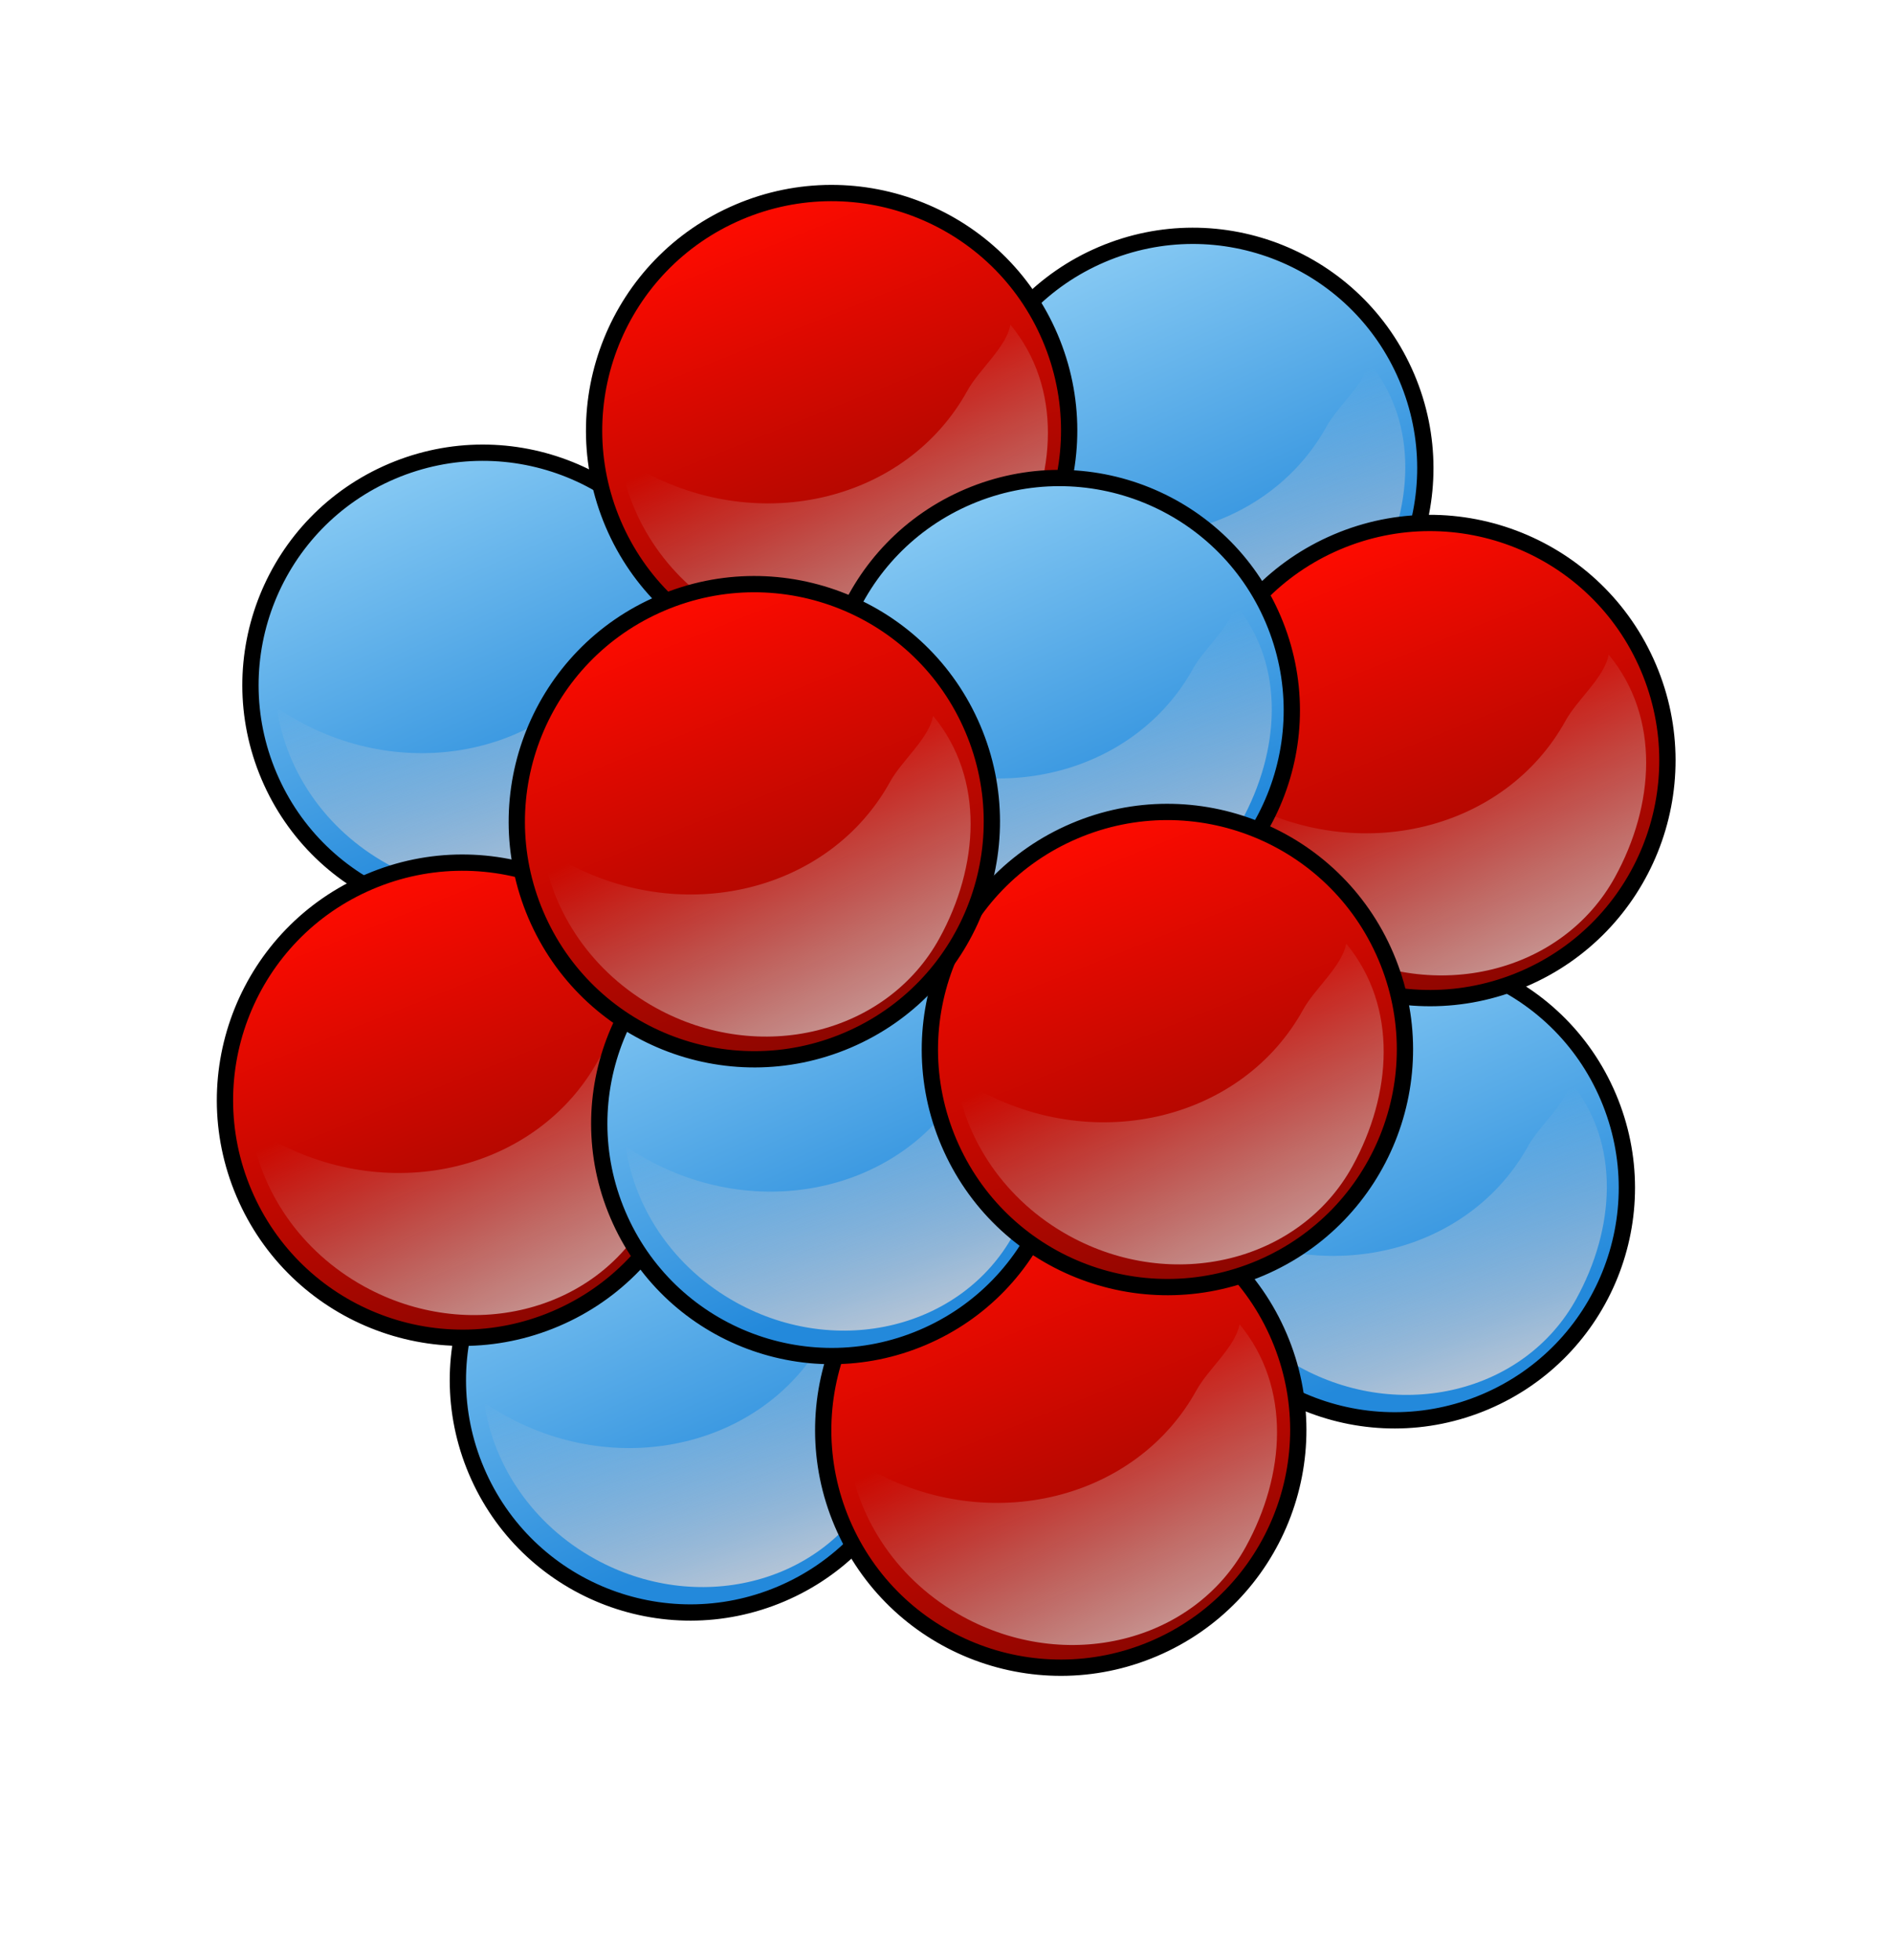 <?xml version="1.0" encoding="UTF-8" standalone="no"?>
<!-- Created with Inkscape (http://www.inkscape.org/) -->

<svg
   xmlns:dc="http://purl.org/dc/elements/1.1/"
   xmlns:cc="http://creativecommons.org/ns#"
   xmlns:rdf="http://www.w3.org/1999/02/22-rdf-syntax-ns#"
   xmlns:svg="http://www.w3.org/2000/svg"
   xmlns="http://www.w3.org/2000/svg"
   xmlns:xlink="http://www.w3.org/1999/xlink"
   xmlns:sodipodi="http://sodipodi.sourceforge.net/DTD/sodipodi-0.dtd"
   xmlns:inkscape="http://www.inkscape.org/namespaces/inkscape"
   width="273.956"
   height="283.586"
   id="svg1366"
   sodipodi:version="0.32"
   inkscape:version="0.48.0 r9654"
   sodipodi:docname="atom2.svg"
   version="1.0"
   inkscape:output_extension="org.inkscape.output.svg.inkscape"
   sodipodi:modified="true">
  <title
     id="title4015">Atom v2</title>
  <defs
     id="defs1368">
    <linearGradient
       inkscape:collect="always"
       id="linearGradient2403">
      <stop
         style="stop-color:#1e0c08;stop-opacity:1;"
         offset="0"
         id="stop2405" />
      <stop
         style="stop-color:#1e0c08;stop-opacity:0;"
         offset="1"
         id="stop2407" />
    </linearGradient>
    <linearGradient
       inkscape:collect="always"
       id="linearGradient2285">
      <stop
         style="stop-color:#e2d7d5;stop-opacity:1;"
         offset="0"
         id="stop2287" />
      <stop
         style="stop-color:#e2d7d5;stop-opacity:0;"
         offset="1"
         id="stop2289" />
    </linearGradient>
    <linearGradient
       id="linearGradient410">
      <stop
         id="stop411"
         offset="0"
         style="stop-color:#ff0b00;stop-opacity:1;" />
      <stop
         id="stop412"
         offset="1"
         style="stop-color:#810500;stop-opacity:1;" />
    </linearGradient>
    <linearGradient
       id="linearGradient378">
      <stop
         id="stop379"
         offset="0"
         style="stop-color:#ffffff;stop-opacity:1;" />
      <stop
         id="stop380"
         offset="1"
         style="stop-color:#ffffff;stop-opacity:0;" />
    </linearGradient>
    <linearGradient
       id="linearGradient366">
      <stop
         id="stop367"
         offset="0"
         style="stop-color:#d9d9b4;stop-opacity:1;" />
      <stop
         id="stop368"
         offset="1"
         style="stop-color:#a3a36b;stop-opacity:1;" />
    </linearGradient>
    <linearGradient
       id="linearGradient362">
      <stop
         id="stop363"
         offset="0"
         style="stop-color:#b6e8ff;stop-opacity:1;" />
      <stop
         id="stop364"
         offset="1"
         style="stop-color:#2389db;stop-opacity:1;" />
    </linearGradient>
    <linearGradient
       inkscape:collect="always"
       xlink:href="#linearGradient362"
       id="linearGradient1491"
       gradientUnits="userSpaceOnUse"
       gradientTransform="matrix(5.945,0,0,4.299,-1448.315,-4215.696)"
       spreadMethod="reflect"
       x1="205.993"
       y1="1137.605"
       x2="211.853"
       y2="1082.942" />
    <linearGradient
       inkscape:collect="always"
       xlink:href="#linearGradient366"
       id="linearGradient1493"
       gradientUnits="userSpaceOnUse"
       gradientTransform="matrix(7.657,0,0,3.337,-1448.315,-4215.696)"
       x1="131.919"
       y1="1448.467"
       x2="189.136"
       y2="1448.467" />
    <linearGradient
       inkscape:collect="always"
       xlink:href="#linearGradient378"
       id="linearGradient1495"
       gradientUnits="userSpaceOnUse"
       gradientTransform="matrix(8.164,0,0,3.13,-1448.315,-4923.433)"
       x1="143.156"
       y1="1700.754"
       x2="164.792"
       y2="1776.309" />
    <linearGradient
       inkscape:collect="always"
       xlink:href="#linearGradient410"
       id="linearGradient1497"
       gradientUnits="userSpaceOnUse"
       gradientTransform="matrix(6.886,0,0,3.711,-1448.315,-4923.433)"
       x1="191.071"
       y1="1478.189"
       x2="191.071"
       y2="1444.941" />
    <linearGradient
       inkscape:collect="always"
       xlink:href="#linearGradient366"
       id="linearGradient1499"
       gradientUnits="userSpaceOnUse"
       gradientTransform="matrix(7.657,0,0,3.337,-1448.315,-4923.433)"
       x1="140.257"
       y1="1696.161"
       x2="157.334"
       y2="1634.547" />
    <linearGradient
       inkscape:collect="always"
       xlink:href="#linearGradient378"
       id="linearGradient1501"
       gradientUnits="userSpaceOnUse"
       gradientTransform="matrix(7.657,0,0,3.337,-1448.315,-4923.433)"
       spreadMethod="pad"
       x1="175.508"
       y1="1674.547"
       x2="167.519"
       y2="1666.985" />
    <linearGradient
       inkscape:collect="always"
       xlink:href="#linearGradient378"
       id="linearGradient1503"
       gradientUnits="userSpaceOnUse"
       gradientTransform="matrix(7.657,0,0,3.337,-1448.315,-4923.433)"
       spreadMethod="pad"
       x1="140.183"
       y1="1674.473"
       x2="147.687"
       y2="1669.343" />
    <linearGradient
       inkscape:collect="always"
       xlink:href="#linearGradient410"
       id="linearGradient1505"
       gradientUnits="userSpaceOnUse"
       gradientTransform="matrix(4.587,0,0,5.572,-1448.315,-4923.433)"
       x1="222.242"
       y1="1010.13"
       x2="227.172"
       y2="985.212" />
    <linearGradient
       inkscape:collect="always"
       xlink:href="#linearGradient378"
       id="linearGradient1507"
       gradientUnits="userSpaceOnUse"
       gradientTransform="matrix(4.879,0,0,5.238,-1448.315,-4923.433)"
       x1="211.964"
       y1="1048.091"
       x2="212.007"
       y2="1068.409" />
    <linearGradient
       inkscape:collect="always"
       xlink:href="#linearGradient378"
       id="linearGradient1509"
       gradientUnits="userSpaceOnUse"
       gradientTransform="matrix(6.886,0,0,3.711,-1448.315,-4923.433)"
       x1="196.648"
       y1="1437.268"
       x2="182.967"
       y2="1493.874" />
    <linearGradient
       inkscape:collect="always"
       xlink:href="#linearGradient410"
       id="linearGradient2549"
       gradientUnits="userSpaceOnUse"
       x1="135.36"
       y1="926.093"
       x2="247.454"
       y2="926.674" />
    <linearGradient
       inkscape:collect="always"
       xlink:href="#linearGradient362"
       id="linearGradient2555"
       gradientUnits="userSpaceOnUse"
       x1="78.034"
       y1="924.719"
       x2="253.507"
       y2="920.965" />
    <linearGradient
       inkscape:collect="always"
       xlink:href="#linearGradient2285"
       id="linearGradient2560"
       gradientUnits="userSpaceOnUse"
       gradientTransform="matrix(1.078,0,0,1.056,132.096,-538.077)"
       x1="262.631"
       y1="844.773"
       x2="197.981"
       y2="934.982" />
    <radialGradient
       inkscape:collect="always"
       xlink:href="#linearGradient2403"
       id="radialGradient2564"
       gradientUnits="userSpaceOnUse"
       gradientTransform="matrix(1,0,0,0.835,0,150.841)"
       cx="-109.286"
       cy="916.648"
       fx="-109.286"
       fy="916.648"
       r="56.429" />
    <linearGradient
       inkscape:collect="always"
       xlink:href="#linearGradient2285"
       id="linearGradient2572"
       gradientUnits="userSpaceOnUse"
       gradientTransform="matrix(0.612,0,0,0.599,366.546,-237.082)"
       x1="262.631"
       y1="864.474"
       x2="196.656"
       y2="932.276" />
    <radialGradient
       inkscape:collect="always"
       xlink:href="#linearGradient2403"
       id="radialGradient2576"
       gradientUnits="userSpaceOnUse"
       gradientTransform="matrix(1,0,0,0.835,0,150.841)"
       cx="-109.286"
       cy="916.648"
       fx="-109.286"
       fy="916.648"
       r="56.429" />
    <linearGradient
       inkscape:collect="always"
       xlink:href="#linearGradient2285"
       id="linearGradient2584"
       gradientUnits="userSpaceOnUse"
       gradientTransform="matrix(1.078,0,0,1.056,132.096,-538.077)"
       x1="262.631"
       y1="844.773"
       x2="197.981"
       y2="934.982" />
    <linearGradient
       inkscape:collect="always"
       xlink:href="#linearGradient410"
       id="linearGradient2588"
       gradientUnits="userSpaceOnUse"
       x1="135.36"
       y1="926.093"
       x2="287.808"
       y2="929.546" />
    <linearGradient
       inkscape:collect="always"
       xlink:href="#linearGradient362"
       id="linearGradient3819"
       gradientUnits="userSpaceOnUse"
       x1="78.034"
       y1="924.719"
       x2="253.507"
       y2="920.965" />
    <linearGradient
       inkscape:collect="always"
       xlink:href="#linearGradient2285"
       id="linearGradient3821"
       gradientUnits="userSpaceOnUse"
       gradientTransform="matrix(0.612,0,0,0.599,366.546,-237.082)"
       x1="262.631"
       y1="864.474"
       x2="196.656"
       y2="932.276" />
    <linearGradient
       inkscape:collect="always"
       xlink:href="#linearGradient410"
       id="linearGradient3823"
       gradientUnits="userSpaceOnUse"
       x1="135.36"
       y1="926.093"
       x2="287.808"
       y2="929.546" />
    <linearGradient
       inkscape:collect="always"
       xlink:href="#linearGradient2285"
       id="linearGradient3825"
       gradientUnits="userSpaceOnUse"
       gradientTransform="matrix(1.078,0,0,1.056,132.096,-538.077)"
       x1="262.631"
       y1="844.773"
       x2="197.981"
       y2="934.982" />
    <linearGradient
       inkscape:collect="always"
       xlink:href="#linearGradient362"
       id="linearGradient3833"
       gradientUnits="userSpaceOnUse"
       x1="78.034"
       y1="924.719"
       x2="253.507"
       y2="920.965" />
    <linearGradient
       inkscape:collect="always"
       xlink:href="#linearGradient2285"
       id="linearGradient3835"
       gradientUnits="userSpaceOnUse"
       gradientTransform="matrix(0.612,0,0,0.599,366.546,-237.082)"
       x1="262.631"
       y1="864.474"
       x2="196.656"
       y2="932.276" />
    <linearGradient
       inkscape:collect="always"
       xlink:href="#linearGradient410"
       id="linearGradient3843"
       gradientUnits="userSpaceOnUse"
       x1="135.36"
       y1="926.093"
       x2="287.808"
       y2="929.546" />
    <linearGradient
       inkscape:collect="always"
       xlink:href="#linearGradient2285"
       id="linearGradient3845"
       gradientUnits="userSpaceOnUse"
       gradientTransform="matrix(1.078,0,0,1.056,132.096,-538.077)"
       x1="262.631"
       y1="844.773"
       x2="197.981"
       y2="934.982" />
    <linearGradient
       inkscape:collect="always"
       xlink:href="#linearGradient410"
       id="linearGradient3853"
       gradientUnits="userSpaceOnUse"
       x1="135.36"
       y1="926.093"
       x2="287.808"
       y2="929.546" />
    <linearGradient
       inkscape:collect="always"
       xlink:href="#linearGradient2285"
       id="linearGradient3855"
       gradientUnits="userSpaceOnUse"
       gradientTransform="matrix(1.078,0,0,1.056,132.096,-538.077)"
       x1="262.631"
       y1="844.773"
       x2="197.981"
       y2="934.982" />
    <linearGradient
       inkscape:collect="always"
       xlink:href="#linearGradient410"
       id="linearGradient3863"
       gradientUnits="userSpaceOnUse"
       x1="135.36"
       y1="926.093"
       x2="287.808"
       y2="929.546" />
    <linearGradient
       inkscape:collect="always"
       xlink:href="#linearGradient2285"
       id="linearGradient3865"
       gradientUnits="userSpaceOnUse"
       gradientTransform="matrix(1.078,0,0,1.056,132.096,-538.077)"
       x1="262.631"
       y1="844.773"
       x2="197.981"
       y2="934.982" />
    <linearGradient
       inkscape:collect="always"
       xlink:href="#linearGradient362"
       id="linearGradient3873"
       gradientUnits="userSpaceOnUse"
       x1="78.034"
       y1="924.719"
       x2="253.507"
       y2="920.965" />
    <linearGradient
       inkscape:collect="always"
       xlink:href="#linearGradient2285"
       id="linearGradient3875"
       gradientUnits="userSpaceOnUse"
       gradientTransform="matrix(0.612,0,0,0.599,366.546,-237.082)"
       x1="262.631"
       y1="864.474"
       x2="196.656"
       y2="932.276" />
    <linearGradient
       inkscape:collect="always"
       xlink:href="#linearGradient362"
       id="linearGradient3885"
       gradientUnits="userSpaceOnUse"
       x1="78.034"
       y1="924.719"
       x2="253.507"
       y2="920.965" />
    <linearGradient
       inkscape:collect="always"
       xlink:href="#linearGradient2285"
       id="linearGradient3887"
       gradientUnits="userSpaceOnUse"
       gradientTransform="matrix(0.612,0,0,0.599,366.546,-237.082)"
       x1="262.631"
       y1="864.474"
       x2="196.656"
       y2="932.276" />
    <linearGradient
       inkscape:collect="always"
       xlink:href="#linearGradient362"
       id="linearGradient3895"
       gradientUnits="userSpaceOnUse"
       x1="78.034"
       y1="924.719"
       x2="253.507"
       y2="920.965" />
    <linearGradient
       inkscape:collect="always"
       xlink:href="#linearGradient2285"
       id="linearGradient3897"
       gradientUnits="userSpaceOnUse"
       gradientTransform="matrix(0.612,0,0,0.599,366.546,-237.082)"
       x1="262.631"
       y1="864.474"
       x2="196.656"
       y2="932.276" />
    <linearGradient
       inkscape:collect="always"
       xlink:href="#linearGradient362"
       id="linearGradient3905"
       gradientUnits="userSpaceOnUse"
       x1="78.034"
       y1="924.719"
       x2="253.507"
       y2="920.965" />
    <linearGradient
       inkscape:collect="always"
       xlink:href="#linearGradient2285"
       id="linearGradient3907"
       gradientUnits="userSpaceOnUse"
       gradientTransform="matrix(0.612,0,0,0.599,366.546,-237.082)"
       x1="262.631"
       y1="864.474"
       x2="196.656"
       y2="932.276" />
    <linearGradient
       inkscape:collect="always"
       xlink:href="#linearGradient410"
       id="linearGradient3921"
       gradientUnits="userSpaceOnUse"
       x1="135.36"
       y1="926.093"
       x2="287.808"
       y2="929.546" />
    <linearGradient
       inkscape:collect="always"
       xlink:href="#linearGradient2285"
       id="linearGradient3923"
       gradientUnits="userSpaceOnUse"
       gradientTransform="matrix(1.078,0,0,1.056,132.096,-538.077)"
       x1="262.631"
       y1="844.773"
       x2="197.981"
       y2="934.982" />
    <linearGradient
       inkscape:collect="always"
       xlink:href="#linearGradient410"
       id="linearGradient3925"
       gradientUnits="userSpaceOnUse"
       x1="135.36"
       y1="926.093"
       x2="287.808"
       y2="929.546" />
    <linearGradient
       inkscape:collect="always"
       xlink:href="#linearGradient2285"
       id="linearGradient3927"
       gradientUnits="userSpaceOnUse"
       gradientTransform="matrix(1.078,0,0,1.056,132.096,-538.077)"
       x1="262.631"
       y1="844.773"
       x2="197.981"
       y2="934.982" />
    <linearGradient
       inkscape:collect="always"
       xlink:href="#linearGradient362"
       id="linearGradient3967"
       gradientUnits="userSpaceOnUse"
       x1="78.034"
       y1="924.719"
       x2="253.507"
       y2="920.965" />
    <linearGradient
       inkscape:collect="always"
       xlink:href="#linearGradient2285"
       id="linearGradient3969"
       gradientUnits="userSpaceOnUse"
       gradientTransform="matrix(0.612,0,0,0.599,366.546,-237.082)"
       x1="262.631"
       y1="864.474"
       x2="196.656"
       y2="932.276" />
    <linearGradient
       inkscape:collect="always"
       xlink:href="#linearGradient362"
       id="linearGradient3971"
       gradientUnits="userSpaceOnUse"
       x1="78.034"
       y1="924.719"
       x2="253.507"
       y2="920.965" />
    <linearGradient
       inkscape:collect="always"
       xlink:href="#linearGradient2285"
       id="linearGradient3973"
       gradientUnits="userSpaceOnUse"
       gradientTransform="matrix(0.612,0,0,0.599,366.546,-237.082)"
       x1="262.631"
       y1="864.474"
       x2="196.656"
       y2="932.276" />
    <linearGradient
       inkscape:collect="always"
       xlink:href="#linearGradient362"
       id="linearGradient3975"
       gradientUnits="userSpaceOnUse"
       x1="78.034"
       y1="924.719"
       x2="253.507"
       y2="920.965" />
    <linearGradient
       inkscape:collect="always"
       xlink:href="#linearGradient2285"
       id="linearGradient3977"
       gradientUnits="userSpaceOnUse"
       gradientTransform="matrix(0.612,0,0,0.599,366.546,-237.082)"
       x1="262.631"
       y1="864.474"
       x2="196.656"
       y2="932.276" />
    <linearGradient
       inkscape:collect="always"
       xlink:href="#linearGradient362"
       id="linearGradient3979"
       gradientUnits="userSpaceOnUse"
       x1="78.034"
       y1="924.719"
       x2="253.507"
       y2="920.965" />
    <linearGradient
       inkscape:collect="always"
       xlink:href="#linearGradient2285"
       id="linearGradient3981"
       gradientUnits="userSpaceOnUse"
       gradientTransform="matrix(0.612,0,0,0.599,366.546,-237.082)"
       x1="262.631"
       y1="864.474"
       x2="196.656"
       y2="932.276" />
    <linearGradient
       inkscape:collect="always"
       xlink:href="#linearGradient410"
       id="linearGradient3983"
       gradientUnits="userSpaceOnUse"
       x1="135.36"
       y1="926.093"
       x2="287.808"
       y2="929.546" />
    <linearGradient
       inkscape:collect="always"
       xlink:href="#linearGradient2285"
       id="linearGradient3985"
       gradientUnits="userSpaceOnUse"
       gradientTransform="matrix(1.078,0,0,1.056,132.096,-538.077)"
       x1="262.631"
       y1="844.773"
       x2="197.981"
       y2="934.982" />
    <linearGradient
       inkscape:collect="always"
       xlink:href="#linearGradient410"
       id="linearGradient3987"
       gradientUnits="userSpaceOnUse"
       x1="135.36"
       y1="926.093"
       x2="287.808"
       y2="929.546" />
    <linearGradient
       inkscape:collect="always"
       xlink:href="#linearGradient2285"
       id="linearGradient3989"
       gradientUnits="userSpaceOnUse"
       gradientTransform="matrix(1.078,0,0,1.056,132.096,-538.077)"
       x1="262.631"
       y1="844.773"
       x2="197.981"
       y2="934.982" />
    <linearGradient
       inkscape:collect="always"
       xlink:href="#linearGradient362"
       id="linearGradient3991"
       gradientUnits="userSpaceOnUse"
       x1="78.034"
       y1="924.719"
       x2="253.507"
       y2="920.965" />
    <linearGradient
       inkscape:collect="always"
       xlink:href="#linearGradient2285"
       id="linearGradient3993"
       gradientUnits="userSpaceOnUse"
       gradientTransform="matrix(0.612,0,0,0.599,366.546,-237.082)"
       x1="262.631"
       y1="864.474"
       x2="196.656"
       y2="932.276" />
    <linearGradient
       inkscape:collect="always"
       xlink:href="#linearGradient410"
       id="linearGradient3995"
       gradientUnits="userSpaceOnUse"
       x1="135.36"
       y1="926.093"
       x2="287.808"
       y2="929.546" />
    <linearGradient
       inkscape:collect="always"
       xlink:href="#linearGradient2285"
       id="linearGradient3997"
       gradientUnits="userSpaceOnUse"
       gradientTransform="matrix(1.078,0,0,1.056,132.096,-538.077)"
       x1="262.631"
       y1="844.773"
       x2="197.981"
       y2="934.982" />
    <linearGradient
       inkscape:collect="always"
       xlink:href="#linearGradient410"
       id="linearGradient3999"
       gradientUnits="userSpaceOnUse"
       x1="135.36"
       y1="926.093"
       x2="287.808"
       y2="929.546" />
    <linearGradient
       inkscape:collect="always"
       xlink:href="#linearGradient2285"
       id="linearGradient4001"
       gradientUnits="userSpaceOnUse"
       gradientTransform="matrix(1.078,0,0,1.056,132.096,-538.077)"
       x1="262.631"
       y1="844.773"
       x2="197.981"
       y2="934.982" />
    <linearGradient
       inkscape:collect="always"
       xlink:href="#linearGradient362"
       id="linearGradient4003"
       gradientUnits="userSpaceOnUse"
       x1="78.034"
       y1="924.719"
       x2="253.507"
       y2="920.965" />
    <linearGradient
       inkscape:collect="always"
       xlink:href="#linearGradient2285"
       id="linearGradient4005"
       gradientUnits="userSpaceOnUse"
       gradientTransform="matrix(0.612,0,0,0.599,366.546,-237.082)"
       x1="262.631"
       y1="864.474"
       x2="196.656"
       y2="932.276" />
    <linearGradient
       inkscape:collect="always"
       xlink:href="#linearGradient410"
       id="linearGradient4007"
       gradientUnits="userSpaceOnUse"
       x1="135.36"
       y1="926.093"
       x2="287.808"
       y2="929.546" />
    <linearGradient
       inkscape:collect="always"
       xlink:href="#linearGradient2285"
       id="linearGradient4009"
       gradientUnits="userSpaceOnUse"
       gradientTransform="matrix(1.078,0,0,1.056,132.096,-538.077)"
       x1="262.631"
       y1="844.773"
       x2="197.981"
       y2="934.982" />
    <linearGradient
       inkscape:collect="always"
       xlink:href="#linearGradient410"
       id="linearGradient4011"
       gradientUnits="userSpaceOnUse"
       x1="135.36"
       y1="926.093"
       x2="287.808"
       y2="929.546" />
    <linearGradient
       inkscape:collect="always"
       xlink:href="#linearGradient2285"
       id="linearGradient4013"
       gradientUnits="userSpaceOnUse"
       gradientTransform="matrix(1.078,0,0,1.056,132.096,-538.077)"
       x1="262.631"
       y1="844.773"
       x2="197.981"
       y2="934.982" />
  </defs>
  <sodipodi:namedview
     id="base"
     pagecolor="#ffffff"
     bordercolor="#666666"
     borderopacity="1.0"
     inkscape:pageopacity="0.0"
     inkscape:pageshadow="2"
     inkscape:zoom="1.1744154"
     inkscape:cx="-1.296573"
     inkscape:cy="155.05897"
     inkscape:document-units="px"
     inkscape:current-layer="layer1"
     inkscape:window-width="1024"
     inkscape:window-height="690"
     inkscape:window-x="-4"
     inkscape:window-y="-4"
     inkscape:showpageshadow="false"
     showgrid="false"
     inkscape:window-maximized="1" />
  <g
     inkscape:label="Livello 1"
     inkscape:groupmode="layer"
     id="layer1"
     transform="translate(-50.627,-54.266)">
    <g
       id="g3929"
       transform="matrix(1.177,0,0,1.177,-14.543,-38.338)"
       inkscape:export-xdpi="109.3746"
       inkscape:export-ydpi="109.3746">
      <g
         id="g3899"
         transform="matrix(-0.349,0.632,-0.632,-0.349,512.454,47.56)">
        <path
           sodipodi:type="arc"
           style="fill:url(#linearGradient3967);fill-opacity:1;fill-rule:evenodd;stroke:#000000;stroke-width:4.884;stroke-linecap:round;stroke-linejoin:miter;stroke-miterlimit:4;stroke-opacity:1;stroke-dasharray:none;stroke-dashoffset:0"
           id="path3901"
           sodipodi:cx="205.06097"
           sodipodi:cy="926.09314"
           sodipodi:rx="69.700523"
           sodipodi:ry="69.700523"
           d="m 274.762,926.093 c 0,38.495 -31.206,69.701 -69.701,69.701 -38.495,0 -69.701,-31.206 -69.701,-69.701 0,-38.495 31.206,-69.701 69.701,-69.701 38.495,0 69.701,31.206 69.701,69.701 z"
           transform="matrix(0.35,-0.447,0.447,0.35,6.932,84.409)" />
        <path
           style="fill:url(#linearGradient3969);fill-opacity:1;fill-rule:evenodd;stroke:none"
           d="m 494.289,280.636 c -13.553,0 -26.914,6.055 -31.954,18.778 3.575,-1.219 9.102,0.983 13.046,0.983 20.868,-3e-5 37.815,18.407 37.815,41.075 0,1.441 -0.061,2.856 -0.195,4.258 8.56,-6.456 14.186,-17.191 14.186,-29.359 0,-19.729 -14.735,-35.735 -32.899,-35.735 z"
           id="path3903"
           sodipodi:nodetypes="ccsscsc"
           inkscape:connector-curvature="0" />
      </g>
      <g
         id="g3889"
         transform="matrix(-0.349,0.632,-0.632,-0.349,486.949,-37.868)">
        <path
           sodipodi:type="arc"
           style="fill:url(#linearGradient3971);fill-opacity:1;fill-rule:evenodd;stroke:#000000;stroke-width:4.884;stroke-linecap:round;stroke-linejoin:miter;stroke-miterlimit:4;stroke-opacity:1;stroke-dasharray:none;stroke-dashoffset:0"
           id="path3891"
           sodipodi:cx="205.06097"
           sodipodi:cy="926.09314"
           sodipodi:rx="69.700523"
           sodipodi:ry="69.700523"
           d="m 274.762,926.093 c 0,38.495 -31.206,69.701 -69.701,69.701 -38.495,0 -69.701,-31.206 -69.701,-69.701 0,-38.495 31.206,-69.701 69.701,-69.701 38.495,0 69.701,31.206 69.701,69.701 z"
           transform="matrix(0.35,-0.447,0.447,0.35,6.932,84.409)" />
        <path
           style="fill:url(#linearGradient3973);fill-opacity:1;fill-rule:evenodd;stroke:none"
           d="m 494.289,280.636 c -13.553,0 -26.914,6.055 -31.954,18.778 3.575,-1.219 9.102,0.983 13.046,0.983 20.868,-3e-5 37.815,18.407 37.815,41.075 0,1.441 -0.061,2.856 -0.195,4.258 8.56,-6.456 14.186,-17.191 14.186,-29.359 0,-19.729 -14.735,-35.735 -32.899,-35.735 z"
           id="path3893"
           sodipodi:nodetypes="ccsscsc"
           inkscape:connector-curvature="0" />
      </g>
      <g
         transform="matrix(-0.349,0.632,-0.632,-0.349,599.039,23.936)"
         id="g3879">
        <path
           transform="matrix(0.35,-0.447,0.447,0.35,6.932,84.409)"
           d="m 274.762,926.093 c 0,38.495 -31.206,69.701 -69.701,69.701 -38.495,0 -69.701,-31.206 -69.701,-69.701 0,-38.495 31.206,-69.701 69.701,-69.701 38.495,0 69.701,31.206 69.701,69.701 z"
           sodipodi:ry="69.700523"
           sodipodi:rx="69.700523"
           sodipodi:cy="926.09314"
           sodipodi:cx="205.06097"
           id="path3881"
           style="fill:url(#linearGradient3975);fill-opacity:1;fill-rule:evenodd;stroke:#000000;stroke-width:4.884;stroke-linecap:round;stroke-linejoin:miter;stroke-miterlimit:4;stroke-opacity:1;stroke-dasharray:none;stroke-dashoffset:0"
           sodipodi:type="arc" />
        <path
           inkscape:connector-curvature="0"
           sodipodi:nodetypes="ccsscsc"
           id="path3883"
           d="m 494.289,280.636 c -13.553,0 -26.914,6.055 -31.954,18.778 3.575,-1.219 9.102,0.983 13.046,0.983 20.868,-3e-5 37.815,18.407 37.815,41.075 0,1.441 -0.061,2.856 -0.195,4.258 8.56,-6.456 14.186,-17.191 14.186,-29.359 0,-19.729 -14.735,-35.735 -32.899,-35.735 z"
           style="fill:url(#linearGradient3977);fill-opacity:1;fill-rule:evenodd;stroke:none" />
      </g>
      <g
         transform="matrix(-0.349,0.632,-0.632,-0.349,574.258,-64.53)"
         id="g3867">
        <path
           transform="matrix(0.35,-0.447,0.447,0.35,6.932,84.409)"
           d="m 274.762,926.093 c 0,38.495 -31.206,69.701 -69.701,69.701 -38.495,0 -69.701,-31.206 -69.701,-69.701 0,-38.495 31.206,-69.701 69.701,-69.701 38.495,0 69.701,31.206 69.701,69.701 z"
           sodipodi:ry="69.700523"
           sodipodi:rx="69.700523"
           sodipodi:cy="926.09314"
           sodipodi:cx="205.06097"
           id="path3869"
           style="fill:url(#linearGradient3979);fill-opacity:1;fill-rule:evenodd;stroke:#000000;stroke-width:4.884;stroke-linecap:round;stroke-linejoin:miter;stroke-miterlimit:4;stroke-opacity:1;stroke-dasharray:none;stroke-dashoffset:0"
           sodipodi:type="arc" />
        <path
           inkscape:connector-curvature="0"
           sodipodi:nodetypes="ccsscsc"
           id="path3871"
           d="m 494.289,280.636 c -13.553,0 -26.914,6.055 -31.954,18.778 3.575,-1.219 9.102,0.983 13.046,0.983 20.868,-3e-5 37.815,18.407 37.815,41.075 0,1.441 -0.061,2.856 -0.195,4.258 8.56,-6.456 14.186,-17.191 14.186,-29.359 0,-19.729 -14.735,-35.735 -32.899,-35.735 z"
           style="fill:url(#linearGradient3981);fill-opacity:1;fill-rule:evenodd;stroke:none" />
      </g>
      <g
         id="g3909"
         transform="matrix(-0.202,0.367,-0.367,-0.202,390.03,90.499)">
        <path
           sodipodi:type="arc"
           style="fill:url(#linearGradient3983);fill-opacity:1;fill-rule:evenodd;stroke:#000000;stroke-width:4.778;stroke-linecap:round;stroke-linejoin:miter;stroke-miterlimit:4;stroke-opacity:1;stroke-dasharray:none;stroke-dashoffset:0"
           id="path3911"
           sodipodi:cx="205.06097"
           sodipodi:cy="926.09314"
           sodipodi:rx="69.700523"
           sodipodi:ry="69.700523"
           d="m 274.762,926.093 c 0,38.495 -31.206,69.701 -69.701,69.701 -38.495,0 -69.701,-31.206 -69.701,-69.701 0,-38.495 31.206,-69.701 69.701,-69.701 38.495,0 69.701,31.206 69.701,69.701 z"
           transform="matrix(0.617,-0.787,0.787,0.617,-501.865,28.675)" />
        <path
           style="fill:url(#linearGradient3985);fill-opacity:1;fill-rule:evenodd;stroke:none"
           d="m 357.292,374.602 c -23.893,0 -47.447,10.675 -56.331,33.103 6.303,-2.149 16.046,1.733 22.999,1.733 36.789,-4e-5 66.664,32.45 66.664,72.41 0,2.54 -0.108,5.034 -0.344,7.506 15.09,-11.38 25.008,-30.306 25.008,-51.757 0,-34.78 -25.977,-62.996 -57.997,-62.996 z"
           id="path3913"
           sodipodi:nodetypes="ccsscsc"
           inkscape:connector-curvature="0" />
      </g>
      <g
         transform="matrix(-0.202,0.367,-0.367,-0.202,463.589,131.058)"
         id="g3837">
        <path
           transform="matrix(0.617,-0.787,0.787,0.617,-501.865,28.675)"
           d="m 274.762,926.093 c 0,38.495 -31.206,69.701 -69.701,69.701 -38.495,0 -69.701,-31.206 -69.701,-69.701 0,-38.495 31.206,-69.701 69.701,-69.701 38.495,0 69.701,31.206 69.701,69.701 z"
           sodipodi:ry="69.700523"
           sodipodi:rx="69.700523"
           sodipodi:cy="926.09314"
           sodipodi:cx="205.06097"
           id="path3839"
           style="fill:url(#linearGradient3987);fill-opacity:1;fill-rule:evenodd;stroke:#000000;stroke-width:4.778;stroke-linecap:round;stroke-linejoin:miter;stroke-miterlimit:4;stroke-opacity:1;stroke-dasharray:none;stroke-dashoffset:0"
           sodipodi:type="arc" />
        <path
           inkscape:connector-curvature="0"
           sodipodi:nodetypes="ccsscsc"
           id="path3841"
           d="m 357.292,374.602 c -23.893,0 -47.447,10.675 -56.331,33.103 6.303,-2.149 16.046,1.733 22.999,1.733 36.789,-4e-5 66.664,32.45 66.664,72.41 0,2.54 -0.108,5.034 -0.344,7.506 15.09,-11.38 25.008,-30.306 25.008,-51.757 0,-34.78 -25.977,-62.996 -57.997,-62.996 z"
           style="fill:url(#linearGradient3989);fill-opacity:1;fill-rule:evenodd;stroke:none" />
      </g>
      <g
         id="g2578"
         transform="matrix(-0.349,0.632,-0.632,-0.349,557.841,-34.756)">
        <path
           sodipodi:type="arc"
           style="fill:url(#linearGradient3991);fill-opacity:1;fill-rule:evenodd;stroke:#000000;stroke-width:4.884;stroke-linecap:round;stroke-linejoin:miter;stroke-miterlimit:4;stroke-opacity:1;stroke-dasharray:none;stroke-dashoffset:0"
           id="path2331"
           sodipodi:cx="205.06097"
           sodipodi:cy="926.09314"
           sodipodi:rx="69.700523"
           sodipodi:ry="69.700523"
           d="m 274.762,926.093 c 0,38.495 -31.206,69.701 -69.701,69.701 -38.495,0 -69.701,-31.206 -69.701,-69.701 0,-38.495 31.206,-69.701 69.701,-69.701 38.495,0 69.701,31.206 69.701,69.701 z"
           transform="matrix(0.35,-0.447,0.447,0.35,6.932,84.409)" />
        <path
           style="fill:url(#linearGradient3993);fill-opacity:1;fill-rule:evenodd;stroke:none"
           d="m 494.289,280.636 c -13.553,0 -26.914,6.055 -31.954,18.778 3.575,-1.219 9.102,0.983 13.046,0.983 20.868,-3e-5 37.815,18.407 37.815,41.075 0,1.441 -0.061,2.856 -0.195,4.258 8.56,-6.456 14.186,-17.191 14.186,-29.359 0,-19.729 -14.735,-35.735 -32.899,-35.735 z"
           id="path2333"
           sodipodi:nodetypes="ccsscsc"
           inkscape:connector-curvature="0" />
      </g>
      <g
         transform="matrix(-0.202,0.367,-0.367,-0.202,344.643,172.815)"
         id="g3915">
        <path
           transform="matrix(0.617,-0.787,0.787,0.617,-501.865,28.675)"
           d="m 274.762,926.093 c 0,38.495 -31.206,69.701 -69.701,69.701 -38.495,0 -69.701,-31.206 -69.701,-69.701 0,-38.495 31.206,-69.701 69.701,-69.701 38.495,0 69.701,31.206 69.701,69.701 z"
           sodipodi:ry="69.700523"
           sodipodi:rx="69.700523"
           sodipodi:cy="926.09314"
           sodipodi:cx="205.06097"
           id="path3917"
           style="fill:url(#linearGradient3995);fill-opacity:1;fill-rule:evenodd;stroke:#000000;stroke-width:4.778;stroke-linecap:round;stroke-linejoin:miter;stroke-miterlimit:4;stroke-opacity:1;stroke-dasharray:none;stroke-dashoffset:0"
           sodipodi:type="arc" />
        <path
           inkscape:connector-curvature="0"
           sodipodi:nodetypes="ccsscsc"
           id="path3919"
           d="m 357.292,374.602 c -23.893,0 -47.447,10.675 -56.331,33.103 6.303,-2.149 16.046,1.733 22.999,1.733 36.789,-4e-5 66.664,32.45 66.664,72.41 0,2.54 -0.108,5.034 -0.344,7.506 15.09,-11.38 25.008,-30.306 25.008,-51.757 0,-34.78 -25.977,-62.996 -57.997,-62.996 z"
           style="fill:url(#linearGradient3997);fill-opacity:1;fill-rule:evenodd;stroke:none" />
      </g>
      <g
         id="g3857"
         transform="matrix(-0.202,0.367,-0.367,-0.202,418.202,213.374)">
        <path
           sodipodi:type="arc"
           style="fill:url(#linearGradient3999);fill-opacity:1;fill-rule:evenodd;stroke:#000000;stroke-width:4.778;stroke-linecap:round;stroke-linejoin:miter;stroke-miterlimit:4;stroke-opacity:1;stroke-dasharray:none;stroke-dashoffset:0"
           id="path3859"
           sodipodi:cx="205.06097"
           sodipodi:cy="926.09314"
           sodipodi:rx="69.700523"
           sodipodi:ry="69.700523"
           d="m 274.762,926.093 c 0,38.495 -31.206,69.701 -69.701,69.701 -38.495,0 -69.701,-31.206 -69.701,-69.701 0,-38.495 31.206,-69.701 69.701,-69.701 38.495,0 69.701,31.206 69.701,69.701 z"
           transform="matrix(0.617,-0.787,0.787,0.617,-501.865,28.675)" />
        <path
           style="fill:url(#linearGradient4001);fill-opacity:1;fill-rule:evenodd;stroke:none"
           d="m 357.292,374.602 c -23.893,0 -47.447,10.675 -56.331,33.103 6.303,-2.149 16.046,1.733 22.999,1.733 36.789,-4e-5 66.664,32.45 66.664,72.41 0,2.54 -0.108,5.034 -0.344,7.506 15.09,-11.38 25.008,-30.306 25.008,-51.757 0,-34.78 -25.977,-62.996 -57.997,-62.996 z"
           id="path3861"
           sodipodi:nodetypes="ccsscsc"
           inkscape:connector-curvature="0" />
      </g>
      <g
         transform="matrix(-0.349,0.632,-0.632,-0.349,529.836,16.035)"
         id="g3827">
        <path
           transform="matrix(0.35,-0.447,0.447,0.35,6.932,84.409)"
           d="m 274.762,926.093 c 0,38.495 -31.206,69.701 -69.701,69.701 -38.495,0 -69.701,-31.206 -69.701,-69.701 0,-38.495 31.206,-69.701 69.701,-69.701 38.495,0 69.701,31.206 69.701,69.701 z"
           sodipodi:ry="69.700523"
           sodipodi:rx="69.700523"
           sodipodi:cy="926.09314"
           sodipodi:cx="205.06097"
           id="path3829"
           style="fill:url(#linearGradient4003);fill-opacity:1;fill-rule:evenodd;stroke:#000000;stroke-width:4.884;stroke-linecap:round;stroke-linejoin:miter;stroke-miterlimit:4;stroke-opacity:1;stroke-dasharray:none;stroke-dashoffset:0"
           sodipodi:type="arc" />
        <path
           inkscape:connector-curvature="0"
           sodipodi:nodetypes="ccsscsc"
           id="path3831"
           d="m 494.289,280.636 c -13.553,0 -26.914,6.055 -31.954,18.778 3.575,-1.219 9.102,0.983 13.046,0.983 20.868,-3e-5 37.815,18.407 37.815,41.075 0,1.441 -0.061,2.856 -0.195,4.258 8.56,-6.456 14.186,-17.191 14.186,-29.359 0,-19.729 -14.735,-35.735 -32.899,-35.735 z"
           style="fill:url(#linearGradient4005);fill-opacity:1;fill-rule:evenodd;stroke:none" />
      </g>
      <g
         id="g2590"
         transform="matrix(-0.202,0.367,-0.367,-0.202,431.316,166.584)">
        <path
           sodipodi:type="arc"
           style="fill:url(#linearGradient4007);fill-opacity:1;fill-rule:evenodd;stroke:#000000;stroke-width:4.778;stroke-linecap:round;stroke-linejoin:miter;stroke-miterlimit:4;stroke-opacity:1;stroke-dasharray:none;stroke-dashoffset:0"
           id="path1541"
           sodipodi:cx="205.06097"
           sodipodi:cy="926.09314"
           sodipodi:rx="69.700523"
           sodipodi:ry="69.700523"
           d="m 274.762,926.093 c 0,38.495 -31.206,69.701 -69.701,69.701 -38.495,0 -69.701,-31.206 -69.701,-69.701 0,-38.495 31.206,-69.701 69.701,-69.701 38.495,0 69.701,31.206 69.701,69.701 z"
           transform="matrix(0.617,-0.787,0.787,0.617,-501.865,28.675)" />
        <path
           style="fill:url(#linearGradient4009);fill-opacity:1;fill-rule:evenodd;stroke:none"
           d="m 357.292,374.602 c -23.893,0 -47.447,10.675 -56.331,33.103 6.303,-2.149 16.046,1.733 22.999,1.733 36.789,-4e-5 66.664,32.45 66.664,72.41 0,2.54 -0.108,5.034 -0.344,7.506 15.09,-11.38 25.008,-30.306 25.008,-51.757 0,-34.78 -25.977,-62.996 -57.997,-62.996 z"
           id="path2280"
           sodipodi:nodetypes="ccsscsc"
           inkscape:connector-curvature="0" />
      </g>
      <g
         transform="matrix(-0.202,0.367,-0.367,-0.202,380.525,138.579)"
         id="g3847">
        <path
           transform="matrix(0.617,-0.787,0.787,0.617,-501.865,28.675)"
           d="m 274.762,926.093 c 0,38.495 -31.206,69.701 -69.701,69.701 -38.495,0 -69.701,-31.206 -69.701,-69.701 0,-38.495 31.206,-69.701 69.701,-69.701 38.495,0 69.701,31.206 69.701,69.701 z"
           sodipodi:ry="69.700523"
           sodipodi:rx="69.700523"
           sodipodi:cy="926.09314"
           sodipodi:cx="205.06097"
           id="path3849"
           style="fill:url(#linearGradient4011);fill-opacity:1;fill-rule:evenodd;stroke:#000000;stroke-width:4.778;stroke-linecap:round;stroke-linejoin:miter;stroke-miterlimit:4;stroke-opacity:1;stroke-dasharray:none;stroke-dashoffset:0"
           sodipodi:type="arc" />
        <path
           inkscape:connector-curvature="0"
           sodipodi:nodetypes="ccsscsc"
           id="path3851"
           d="m 357.292,374.602 c -23.893,0 -47.447,10.675 -56.331,33.103 6.303,-2.149 16.046,1.733 22.999,1.733 36.789,-4e-5 66.664,32.45 66.664,72.41 0,2.54 -0.108,5.034 -0.344,7.506 15.09,-11.38 25.008,-30.306 25.008,-51.757 0,-34.78 -25.977,-62.996 -57.997,-62.996 z"
           style="fill:url(#linearGradient4013);fill-opacity:1;fill-rule:evenodd;stroke:none" />
      </g>
    </g>
  </g>
</svg>

